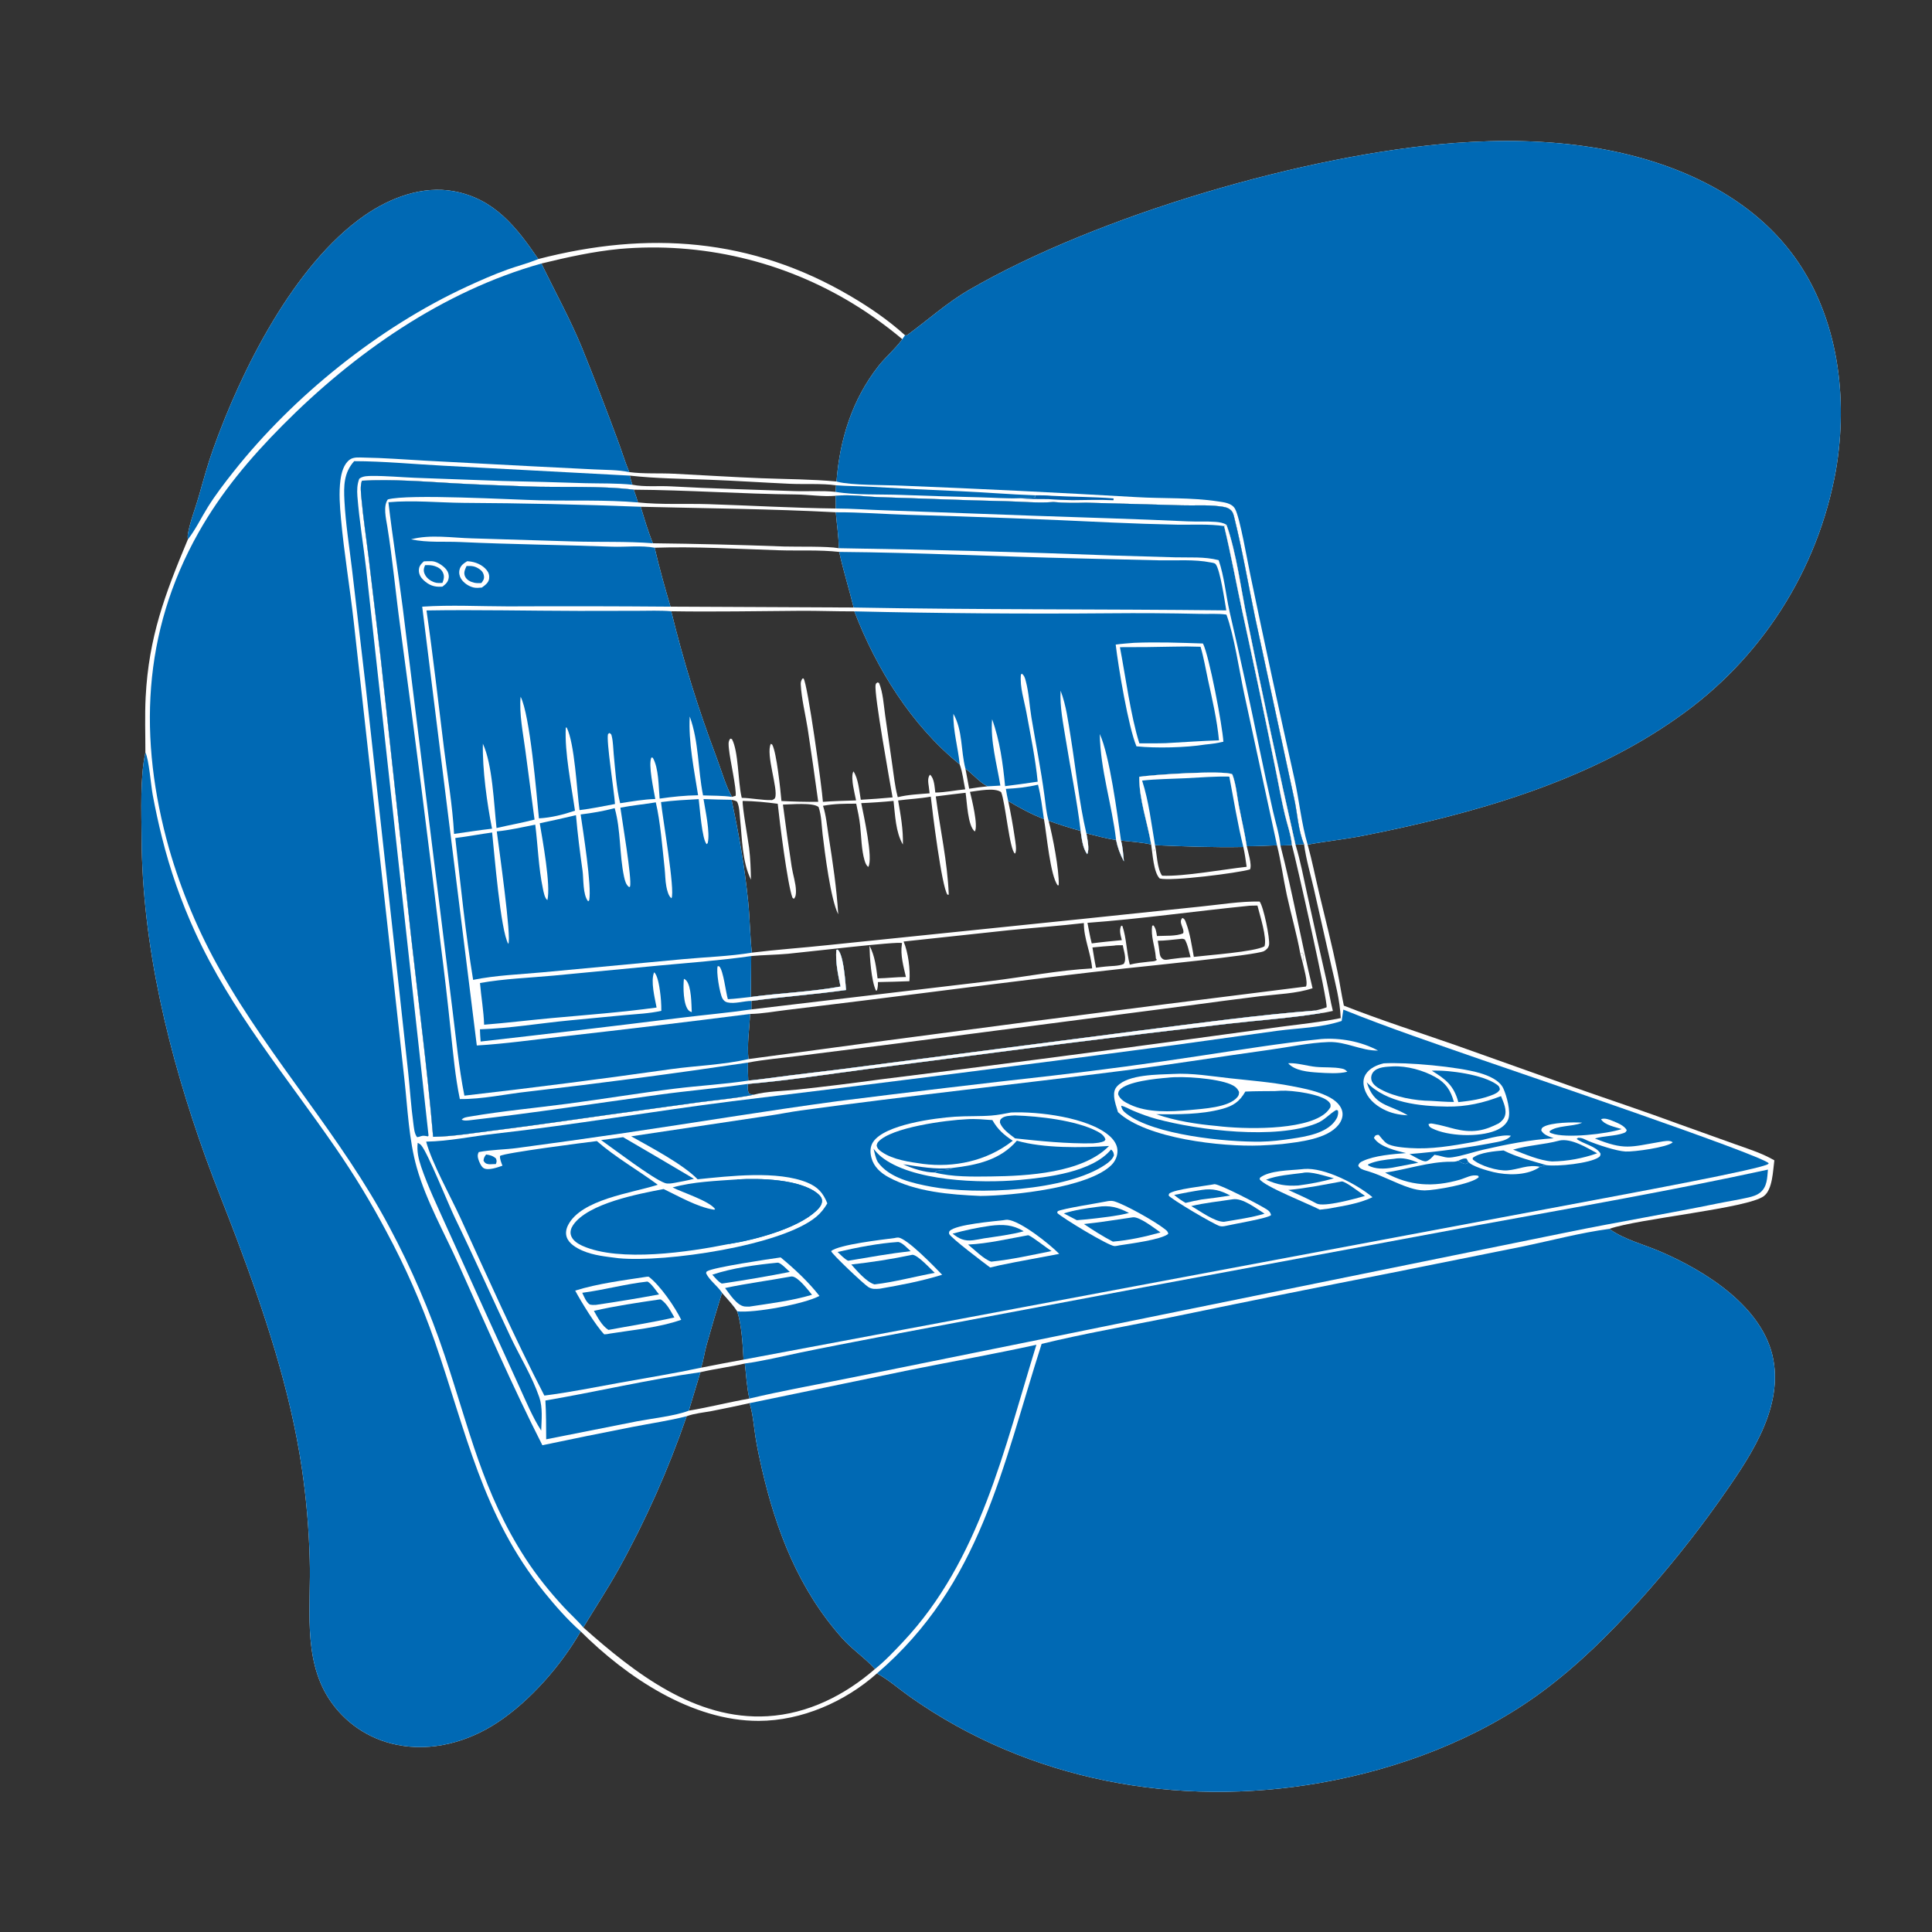 <?xml version="1.0" encoding="utf-8" ?>
<svg xmlns="http://www.w3.org/2000/svg" xmlns:xlink="http://www.w3.org/1999/xlink" width="1024" height="1024">
	<rect width="100%" height="100%" fill="#333333" stroke="none"/>
	<path fill="white" d="M479.695 177.691L480.649 177.72C491.867 169.609 501.629 160.6 513.743 153.579C581.89 114.08 692.578 81.711 771.145 75.785C795.42 73.955 820.219 74.307 844.286 78.162C884.941 84.673 926.697 102.095 951.356 136.495C974.419 168.669 979.597 210.927 973.072 249.256Q972.629 251.717 972.126 254.167Q971.623 256.617 971.06 259.053Q970.498 261.49 969.875 263.912Q969.253 266.334 968.571 268.74Q967.889 271.146 967.149 273.535Q966.408 275.924 965.61 278.294Q964.811 280.663 963.954 283.013Q963.097 285.362 962.183 287.69Q961.269 290.018 960.298 292.323Q959.328 294.627 958.301 296.908Q957.273 299.188 956.191 301.442Q955.108 303.696 953.97 305.923Q952.833 308.15 951.641 310.349Q950.449 312.547 949.204 314.716Q947.958 316.885 946.66 319.022Q945.362 321.16 944.011 323.265Q942.661 325.37 941.26 327.441Q939.858 329.512 938.406 331.548Q936.954 333.584 935.453 335.584Q933.952 337.584 932.402 339.547Q930.852 341.51 929.254 343.434Q927.656 345.358 926.012 347.242Q924.368 349.126 922.678 350.969Q920.988 352.813 919.253 354.614Q917.518 356.415 915.74 358.174Q913.962 359.932 912.141 361.646Q910.32 363.36 908.458 365.029Q906.595 366.698 904.692 368.321Q902.789 369.944 900.847 371.52Q898.906 373.095 896.925 374.623Q894.945 376.15 892.928 377.629Q890.911 379.107 888.859 380.536C840.548 414.708 779.987 431.57 722.657 442.927C712.84 444.871 702.889 445.818 693.089 447.692C695.431 456.079 697.098 464.687 699.124 473.158C702.447 487.06 705.987 500.902 708.876 514.906C710.118 520.923 710.979 527.015 712.275 533.017C731.823 540.71 751.82 547.087 771.643 554.009L833.998 576.198C852.685 582.763 871.473 588.992 890.058 595.852L919.15 606.279C926.25 608.819 933.9 611.188 940.438 614.992C939.691 620.408 939.558 630.339 934.922 633.925C926.459 640.469 868.311 645.884 852.964 651.329C853.141 651.456 853.317 651.584 853.495 651.709C861.111 657.018 871.357 659.647 879.907 663.311C904.071 673.667 934.833 692.89 939.938 720.762C944.973 748.254 925.896 774.63 910.93 795.981Q891.281 823.618 868.577 848.805C852.904 866.151 836.442 882.503 817.616 896.466C783.449 921.808 741.301 937.678 699.613 944.977C624.022 958.211 545.5 943.913 482.348 899.348C476.64 895.321 470.932 890.268 464.801 886.947C447.873 901.985 424.901 912.045 402.14 912.102C366.737 912.189 332.137 888.963 307.768 864.677C297.4 882.695 281.17 901.297 263.951 912.767C248.252 923.225 228.853 928.63 210.121 924.719Q208.751 924.441 207.396 924.095Q206.041 923.749 204.705 923.335Q203.369 922.922 202.055 922.443Q200.742 921.963 199.454 921.418Q198.166 920.874 196.907 920.265Q195.648 919.657 194.42 918.986Q193.193 918.316 192.001 917.585Q190.809 916.854 189.655 916.064Q188.501 915.275 187.388 914.428Q186.274 913.582 185.205 912.681Q184.135 911.78 183.112 910.827Q182.089 909.874 181.115 908.871Q180.141 907.868 179.218 906.817Q178.295 905.766 177.426 904.671Q176.556 903.576 175.743 902.438Q174.93 901.301 174.174 900.124C160.303 878.381 164.962 850.88 164.154 826.498Q163.524 802.364 160.031 778.475C153.86 736.537 140.198 695.799 125.341 656.225C119.986 641.965 114.162 627.871 109.007 613.537C89.599 559.58 75.3 501.39 75.045 443.781C74.986 430.407 74.179 411.927 77.056 398.891C77.079 389.107 76.701 379.304 77.2 369.527C78.827 337.655 87.412 314.963 99.545 285.951C99.438 284.835 99.428 283.864 99.632 282.757C100.873 276.031 103.62 269.283 105.482 262.684C107.802 254.466 110.025 246.336 112.886 238.277C127.724 196.481 155.758 140.302 193.14 114.264C206.668 104.841 223.909 98.266 240.574 101.365C262.055 105.359 273.631 120.266 285.31 137.299C343.383 122.267 398.263 126.065 450.688 156.88C460.977 162.928 470.833 169.664 479.695 177.691ZM363.959 750.622Q356.734 771.664 347.687 791.989Q338.639 812.313 327.838 831.763C321.968 842.269 315.388 852.293 309.162 862.577C336.2 886.594 368.487 911.894 406.824 909.631C428.163 908.371 447.78 898.525 463.742 884.614C458.446 878.685 451.743 874.312 446.411 868.332C423.494 842.63 411.455 811.661 403.816 778.516C402.523 772.904 401.288 767.25 400.412 761.556C399.532 755.833 399.073 749.767 397.44 744.216C397.389 744.044 397.334 743.873 397.281 743.701Q387.3 745.92 377.264 747.871C373.017 748.677 367.991 749.117 363.959 750.622ZM443.358 255.207C445.092 232.889 451.633 211.88 465.549 194.084C469.37 189.198 474.264 185.183 477.929 180.191C478.034 180.049 478.134 179.905 478.237 179.761C470.144 173.002 461.33 166.567 452.314 161.079Q450.59 160.024 448.845 159.003Q447.1 157.982 445.335 156.995Q443.57 156.009 441.786 155.059Q440.002 154.108 438.2 153.193Q436.397 152.277 434.577 151.398Q432.756 150.519 430.919 149.676Q429.081 148.834 427.227 148.028Q425.373 147.221 423.504 146.452Q421.634 145.683 419.75 144.952Q417.865 144.22 415.966 143.526Q414.068 142.832 412.155 142.175Q410.243 141.519 408.319 140.901Q406.394 140.283 404.457 139.703Q402.52 139.124 400.572 138.582Q398.625 138.041 396.666 137.539Q394.708 137.037 392.74 136.574Q390.773 136.11 388.796 135.686Q386.819 135.262 384.835 134.878Q382.85 134.493 380.858 134.148Q378.866 133.803 376.868 133.497Q374.869 133.192 372.865 132.926Q370.861 132.661 368.852 132.435Q366.843 132.209 364.83 132.024Q362.817 131.838 360.801 131.692Q358.784 131.546 356.766 131.441Q354.747 131.335 352.726 131.27Q350.706 131.204 348.684 131.179Q346.663 131.154 344.641 131.169Q342.62 131.184 340.599 131.239Q338.578 131.294 336.558 131.389Q334.539 131.485 332.522 131.62Q330.505 131.755 328.491 131.931C314.383 133.286 300.697 136.335 286.946 139.676C294.132 154.434 302.094 168.924 308.374 184.094Q318.238 208.518 327.372 233.223C329.478 238.83 331.222 244.73 333.532 250.233C341.298 251.241 349.415 250.702 357.25 251.091C372.761 251.863 388.22 252.872 403.752 253.478C416.864 253.989 430.315 253.975 443.358 255.207ZM399.603 580.203C406.092 578.398 415.88 578.243 422.786 577.486Q444.638 575.116 466.415 572.136Q549.407 561.845 632.271 550.567L678.954 544.199C689.523 542.792 700.158 541.752 710.612 539.613C710.184 530.09 707.726 521.043 705.605 511.812L696.413 471.248C694.608 463.402 692.232 455.473 691.191 447.493C688.008 440.084 687.702 431.056 685.93 423.201L665.169 326.923C661.532 309.407 658.478 291.498 654.156 274.158C653.857 272.961 653.515 271.576 652.637 270.649C650.931 268.847 648.683 268.641 646.333 268.339C639.787 267.498 632.934 268.042 626.33 267.825L575.608 266.424C569.911 266.597 564 266.612 558.322 266.069C550.191 266.731 541.363 265.821 533.186 265.652C510.94 265.191 488.691 264.173 466.449 263.509C458.778 263.279 450.475 261.955 442.875 262.78C436.12 263.371 428.753 262.144 421.903 262.079C393.214 261.806 364.546 259.722 335.877 259.542C317.588 257.285 297.203 258.525 278.569 257.781C265.948 257.277 253.218 256.875 240.617 256.145C224.619 255.218 207.847 253.905 191.832 254.778C190.792 257.619 191.33 261.475 191.598 264.457C192.488 274.342 194.006 284.232 195.217 294.09L201.791 348.98L217.647 494.249C221.66 530.285 226.497 566.42 229.553 602.539C239.73 602.392 250.271 600.613 260.387 599.357C281.14 596.781 301.797 593.738 322.503 590.842L370.76 584.191C380.341 582.929 390.138 582.15 399.603 580.203ZM333.798 252.087C334.245 253.691 334.636 255.339 335.155 256.919C341.579 258.213 348.882 257.407 355.455 257.776C377.181 258.996 398.933 259.467 420.677 260.279C427.993 260.552 435.605 259.94 442.861 260.703L443.121 257.214C435.738 256.17 426.233 256.763 418.482 256.411C404.345 255.768 390.227 254.819 376.082 254.28C361.974 253.742 347.853 253.648 333.798 252.087ZM390.756 695.04C388.579 691.534 385.369 688.337 382.687 685.187Q378.34 699.091 374.426 713.123C373.38 716.946 372.858 721.225 371.564 724.918C379.049 723.39 386.577 722.042 394.084 720.626C393.639 712.59 393.149 702.73 390.756 695.04ZM394.779 722.684C386.984 724.521 378.998 725.473 371.236 727.285L365.088 747.685C375.824 745.88 386.439 743.161 397.18 741.278C395.804 735.342 395.499 728.756 394.779 722.684Z"/>
	<path fill="#0069B4" d="M479.695 177.691L480.649 177.72C491.867 169.609 501.629 160.6 513.743 153.579C581.89 114.08 692.578 81.711 771.145 75.785C795.42 73.955 820.219 74.307 844.286 78.162C884.941 84.673 926.697 102.095 951.356 136.495C974.419 168.669 979.597 210.927 973.072 249.256Q972.629 251.717 972.126 254.167Q971.623 256.617 971.06 259.053Q970.498 261.49 969.875 263.912Q969.253 266.334 968.571 268.74Q967.889 271.146 967.149 273.535Q966.408 275.924 965.61 278.294Q964.811 280.663 963.954 283.013Q963.097 285.362 962.183 287.69Q961.269 290.018 960.298 292.323Q959.328 294.627 958.301 296.908Q957.273 299.188 956.191 301.442Q955.108 303.696 953.97 305.923Q952.833 308.15 951.641 310.349Q950.449 312.547 949.204 314.716Q947.958 316.885 946.66 319.022Q945.362 321.16 944.011 323.265Q942.661 325.37 941.26 327.441Q939.858 329.512 938.406 331.548Q936.954 333.584 935.453 335.584Q933.952 337.584 932.402 339.547Q930.852 341.51 929.254 343.434Q927.656 345.358 926.012 347.242Q924.368 349.126 922.678 350.969Q920.988 352.813 919.253 354.614Q917.518 356.415 915.74 358.174Q913.962 359.932 912.141 361.646Q910.32 363.36 908.458 365.029Q906.595 366.698 904.692 368.321Q902.789 369.944 900.847 371.52Q898.906 373.095 896.925 374.623Q894.945 376.15 892.928 377.629Q890.911 379.107 888.859 380.536C840.548 414.708 779.987 431.57 722.657 442.927C712.84 444.871 702.889 445.818 693.089 447.692C689.767 436.529 688.631 424.248 686.078 412.814Q673.973 358.807 662.687 304.621C661.184 297.572 657.204 274.31 654.603 269.704C652.832 266.568 648.73 266.243 645.51 265.749C631.299 263.569 616.547 264.341 602.197 263.478Q540.198 259.891 478.145 257.418C469.171 256.998 451.394 257.308 443.817 255.336C443.663 255.296 443.511 255.25 443.358 255.207C445.092 232.889 451.633 211.88 465.549 194.084C469.37 189.198 474.264 185.183 477.929 180.191C478.034 180.049 478.134 179.905 478.237 179.761L479.695 177.691Z"/>
	<path fill="#0069B4" d="M552.081 712.291C574.691 706.782 597.59 702.827 620.388 698.22Q678.683 686.148 737.104 674.707L807.668 660.548C822.674 657.396 837.772 653.364 852.964 651.329C853.141 651.456 853.317 651.584 853.495 651.709C861.111 657.018 871.357 659.647 879.907 663.311C904.071 673.667 934.833 692.89 939.938 720.762C944.973 748.254 925.896 774.63 910.93 795.981Q891.281 823.618 868.577 848.805C852.904 866.151 836.442 882.503 817.616 896.466C783.449 921.808 741.301 937.678 699.613 944.977C624.022 958.211 545.5 943.913 482.348 899.348C476.64 895.321 470.932 890.268 464.801 886.947C519.832 839.797 531.154 777.604 552.081 712.291Z"/>
	<path fill="#0069B4" d="M309.162 862.577C306.022 858.818 302.194 855.444 298.853 851.832C291.438 843.818 284.449 835.172 278.504 826.006C255.751 790.926 248.728 757.19 235.633 718.262Q229.773 700.736 222.461 683.764Q215.15 666.792 206.438 650.495C180.727 602.026 143.662 561.986 116.983 514.771Q112.61 507.079 108.7 499.142Q104.79 491.206 101.357 483.052Q97.923 474.897 94.977 466.554Q92.032 458.212 89.585 449.709C73.309 391.774 75.296 335.333 105.222 282.258C117.298 260.841 132.508 242.823 149.752 225.435C187.646 187.224 234.622 154.329 286.946 139.676C294.132 154.434 302.094 168.924 308.374 184.094Q318.238 208.518 327.372 233.223C329.478 238.83 331.222 244.73 333.532 250.233C327.519 248.961 320.943 249.106 314.796 248.791L282.197 247.15L225.372 244.162C214.52 243.574 203.567 242.672 192.707 242.518C190.325 242.485 187.467 242.134 185.423 243.584C182.176 245.887 180.955 250.625 180.458 254.353C179.554 261.123 180.123 268.324 180.74 275.113C182.391 293.304 185.474 311.479 187.504 329.663L205.437 491.173L214.34 572.043C216.059 587.448 216.681 604.067 220.919 618.941C225.949 636.594 235.528 653.425 243.055 670.133C257.505 702.212 271.532 734.616 287.465 766Q311.445 760.939 335.501 756.25C344.915 754.417 354.679 753 363.959 750.622Q356.734 771.664 347.687 791.989Q338.639 812.313 327.838 831.763C321.968 842.269 315.388 852.293 309.162 862.577Z"/>
	<path fill="#0069B4" d="M77.056 398.891C78.896 402.107 80.052 416.63 80.933 421.277Q83.044 432.636 85.842 443.846Q89.057 456.763 93.456 469.326Q97.855 481.889 103.4 493.99C122.451 535.722 152.133 570.972 177.947 608.499Q192.645 629.796 204.751 652.665Q212.304 666.693 218.726 681.274Q225.148 695.855 230.398 710.898C247.017 758.557 255.631 803.353 288.385 843.805C294.306 851.117 300.717 858.432 307.768 864.677C297.4 882.695 281.17 901.297 263.951 912.767C248.252 923.225 228.853 928.63 210.121 924.719Q208.751 924.441 207.396 924.095Q206.041 923.749 204.705 923.335Q203.369 922.922 202.055 922.443Q200.742 921.963 199.454 921.418Q198.166 920.874 196.907 920.265Q195.648 919.657 194.42 918.986Q193.193 918.316 192.001 917.585Q190.809 916.854 189.655 916.064Q188.501 915.275 187.388 914.428Q186.274 913.582 185.205 912.681Q184.135 911.78 183.112 910.827Q182.089 909.874 181.115 908.871Q180.141 907.868 179.218 906.817Q178.295 905.766 177.426 904.671Q176.556 903.576 175.743 902.438Q174.93 901.301 174.174 900.124C160.303 878.381 164.962 850.88 164.154 826.498Q163.524 802.364 160.031 778.475C153.86 736.537 140.198 695.799 125.341 656.225C119.986 641.965 114.162 627.871 109.007 613.537C89.599 559.58 75.3 501.39 75.045 443.781C74.986 430.407 74.179 411.927 77.056 398.891Z"/>
	<path fill="#0069B4" d="M397.281 743.701L482.997 725.958C505.077 721.553 527.324 717.576 549.31 712.752C532.287 767.754 519.391 826.875 478.699 870.131C474.005 875.121 469.117 880.353 463.742 884.614C458.446 878.685 451.743 874.312 446.411 868.332C423.494 842.63 411.455 811.661 403.816 778.516C402.523 772.904 401.288 767.25 400.412 761.556C399.532 755.833 399.073 749.767 397.44 744.216C397.389 744.044 397.334 743.873 397.281 743.701Z"/>
	<path fill="#0069B4" d="M99.545 285.951C99.438 284.835 99.428 283.864 99.632 282.757C100.873 276.031 103.62 269.283 105.482 262.684C107.802 254.466 110.025 246.336 112.886 238.277C127.724 196.481 155.758 140.302 193.14 114.264C206.668 104.841 223.909 98.266 240.574 101.365C262.055 105.359 273.631 120.266 285.31 137.299L284.46 137.648C279.479 139.664 274.154 141.005 269.087 142.824C261.741 145.459 254.479 148.66 247.398 151.933C200.797 173.477 155.451 209.946 123.651 250.155C118.908 256.152 114.163 262.337 110.118 268.829C106.623 274.437 103.611 280.773 99.545 285.951Z"/>
	<path fill="white" d="M229.553 602.539C226.497 566.42 221.66 530.285 217.647 494.249L201.791 348.98L195.217 294.09C194.006 284.232 192.488 274.342 191.598 264.457C191.33 261.475 190.792 257.619 191.832 254.778C207.847 253.905 224.619 255.218 240.617 256.145C253.218 256.875 265.948 257.277 278.569 257.781C297.203 258.525 317.588 257.285 335.877 259.542C336.722 261.782 337.47 263.998 338.133 266.3C350.363 267.57 363.254 266.833 375.594 267.223C398.034 267.93 420.525 269.259 442.97 269.52C442.997 267.277 442.912 265.024 442.875 262.78C450.475 261.955 458.778 263.279 466.449 263.509C488.691 264.173 510.94 265.191 533.186 265.652C541.363 265.821 550.191 266.731 558.322 266.069C564 266.612 569.911 266.597 575.608 266.424L626.33 267.825C632.934 268.042 639.787 267.498 646.333 268.339C648.683 268.641 650.931 268.847 652.637 270.649C653.515 271.576 653.857 272.961 654.156 274.158C658.478 291.498 661.532 309.407 665.169 326.923L685.93 423.201C687.702 431.056 688.008 440.084 691.191 447.493C689.688 447.565 688.151 447.581 686.656 447.743Q673.195 388.295 661.113 328.552C657.769 312.689 655.414 293.041 650.059 278.131L648.812 278.838C652.431 293.86 655.191 309.065 658.446 324.17Q667.869 367.195 676.591 410.368C677.994 417.536 679.322 424.714 681.018 431.822C682.264 437.047 684.291 442.609 684.749 447.945L678.661 448.153C685.109 473.123 689.607 498.693 695.682 523.787C687.119 526.658 676.98 526.913 667.992 528.002Q648.868 530.372 629.775 532.98L475.456 553.067L422.84 559.708C414.097 560.823 405.109 561.551 396.469 563.192C396.331 566.396 396.432 569.535 396.596 572.736C404.061 572.055 411.513 570.868 418.957 569.965Q445.569 566.844 472.126 563.284L605.113 546.093C635.654 542.234 666.415 537.993 697.102 535.607C698.156 536.096 699.175 536.579 700.275 536.959C683.935 539.616 667.332 540.724 650.889 542.606Q606.427 547.763 562.021 553.383L459.27 566.669C438.391 569.408 417.392 572.708 396.407 574.5C396.413 576.377 396.11 578.11 397.083 579.748C397.948 580.013 398.701 580.136 399.603 580.203C390.138 582.15 380.341 582.929 370.76 584.191L322.503 590.842C301.797 593.738 281.14 596.781 260.387 599.357C250.271 600.613 239.73 602.392 229.553 602.539ZM511.786 420.19Q503.879 421.082 495.989 422.116C498.241 439.408 502.191 456.719 502.865 474.185L502.183 474.215C499.128 470.126 494.18 430.074 493.331 422.237C487.651 423.274 481.756 423.511 476.022 424.267C477.383 432.029 478.767 439.712 478.552 447.622C474.651 440.976 474.474 431.997 473.589 424.489Q465.046 425.326 456.469 425.674C457.616 431.402 462.941 455.186 460.2 459.485C459.086 458.667 458.61 457.289 458.226 455.999C456.597 450.533 456.521 443.446 455.91 437.754C455.483 433.77 454.669 429.875 453.809 425.967C447.843 425.946 442.093 425.987 436.213 427.086C437.857 432.107 438.354 437.907 439.179 443.12C441.348 456.809 443.433 470.749 444.279 484.597C440.231 476.716 437.144 451.712 436.015 442.298C435.446 437.558 435.415 432.299 433.879 427.761C430.993 425.197 419.094 426.394 414.969 426.452Q417.097 442.958 419.611 459.41C420.24 463.471 421.822 468.132 421.878 472.172C421.898 473.623 421.836 475.327 420.747 476.391L420.03 475.824C417.409 469.103 413.117 434.934 412.214 426.016C406.131 425.198 399.781 424.586 393.645 424.507C393.293 427.307 396.493 444.923 397.038 449.387C397.725 455.005 397.907 460.599 398.023 466.25C393.326 456.649 393.368 444.554 392.255 434.044C391.969 431.342 391.94 427.59 390.764 425.129C390.393 424.353 388.561 424.14 387.728 423.902C391.69 442.358 394.652 459.079 396.552 477.952C397.455 486.921 397.512 495.974 398.479 504.924C411.86 503.281 425.314 502.366 438.718 500.938L573.369 487.083L636.628 480.466C646.685 479.458 657.569 477.646 667.624 477.842C669.736 480.572 673.131 497.432 672.637 500.731C672.405 502.281 671.245 503.413 669.921 504.125C665.909 506.282 605.227 512.308 596.097 513.313C549.773 518.41 503.518 524.674 457.256 530.368L416.741 535.335C410.289 536.094 404.054 537.308 397.537 537.421C397.279 545.352 395.864 553.417 396.702 561.334Q544.327 541.238 692.178 522.884C693.396 520.906 690.97 512.754 690.437 510.219C690.558 509.746 690.69 509.276 690.781 508.797C691.057 507.342 691.11 506.133 690.28 504.921L689.211 505.585C687.347 495.128 684.29 484.748 682.034 474.347C680.141 465.618 678.991 456.688 676.842 448.031C671.507 448.219 666.153 448.513 660.815 448.523C659.717 441.331 658.011 434.228 656.634 427.085C655.6 421.726 655.111 415.378 653.131 410.366C648.519 408.12 610.615 410.616 603.821 411.711C603.738 423.835 608.154 435.752 610.153 447.607C604.959 446.418 599.447 446.095 594.153 445.512C595.124 449.075 595.32 452.897 595.696 456.565C593.677 452.799 592.398 449.348 591.542 445.161C586.344 444.568 580.915 442.881 575.799 441.693C576.243 444.538 577.606 450.11 576.235 452.731C573.762 449.366 573.364 444.417 572.755 440.416Q564.169 438.016 555.769 435.03C557.856 442.759 561.474 461.203 561.146 469.162L560.644 469.286C556.666 464.42 554.709 441.626 553.315 434.144C546.589 431.525 540.548 428.246 534.364 424.571Q536.407 434.153 537.827 443.847C538.091 445.779 539.118 450.941 537.974 452.441C535.063 450.746 532.878 425.099 530.614 419.838C527.2 417.299 518.294 419.192 514.117 419.698C515.064 423.604 518.554 437.559 516.691 440.721C512.889 437.793 512.545 424.971 511.786 420.19ZM387.915 422.362L389.915 421.788C390.435 417.972 386.876 402.589 386.37 397.061C386.19 395.098 385.776 393.049 387.08 391.479L387.95 391.748C391.43 398.285 391.137 414.085 392.996 422.229C393.046 422.446 393.1 422.661 393.152 422.877C398.514 422.988 403.935 424.21 409.226 424.061C409.893 423.706 410.525 423.595 410.82 422.843C412.607 418.276 405.706 399.748 408.569 394.227L409.308 394.667C411.681 399.176 413.624 418.485 414.19 424.55C420.701 424.864 427.158 425.067 433.677 424.971Q431.031 405.515 428.077 386.104C426.861 378.476 424.818 370.401 424.413 362.726C424.348 361.495 424.649 360.722 425.265 359.684L425.885 359.573C428.061 362.369 435.659 417.367 436.159 424.998C441.992 424.543 447.888 424.445 453.735 424.235C453.197 421.725 452.633 419.209 452.197 416.679C451.887 414.882 451.283 410.391 452.359 408.846C454.97 412.768 455.405 419.295 456.243 423.893Q464.675 423.418 473.084 422.64C471.605 414.152 463.23 367.925 464.084 363.091C464.257 362.107 464.377 362.242 465.106 361.686L465.923 361.992C468.025 367.163 468.357 373.491 469.138 379.013L472.92 405.357C473.719 410.823 474.269 416.492 475.66 421.842L475.84 422.518C481.337 421.16 487.084 420.93 492.711 420.475C492.578 419.315 492.448 418.156 492.292 416.998C492 414.833 491.495 412.418 492.902 410.579C495.256 412.555 495.327 417.189 495.733 420.065C500.997 420.007 506.332 418.854 511.582 418.365C510.632 413.949 510.213 409.406 508.67 405.145C483.151 384.472 464.502 354.461 452.812 324.031C443.267 324.076 433.719 323.683 424.171 323.743C401.349 323.886 378.588 324.347 355.763 323.973C362.397 351.034 369.941 375.313 379.759 401.401C382.317 408.198 384.467 416.006 387.915 422.362ZM448.454 524.72C431.785 527.087 414.946 528.248 398.254 530.51L398.254 535.005L524.768 520.006C542.75 517.879 560.793 514.245 578.854 513.28C578.212 505.181 574.404 497.405 574.472 489.235C561.354 490.775 548.144 491.702 534.999 493.01L478.923 499.034C481.384 504.85 482.538 513.786 482.007 520.055Q473.672 520.38 465.331 520.52C465.349 522.129 465.258 523.383 464.808 524.933L464.276 525.064C461.742 519.607 460.979 507.384 460.851 501.247C463.722 506.675 464.359 512.56 465.138 518.559C470.15 518.472 475.12 517.832 480.153 517.829C478.892 512.357 477.147 506.143 477.995 500.549C478.029 500.321 478.07 500.094 478.107 499.867C476.615 498.705 424.778 504.89 417.54 505.527C411.096 506.094 404.611 506.141 398.156 506.723L397.938 528.407C413.688 526.3 429.876 525.738 445.497 522.893C444.161 516.51 442.758 510.009 443.267 503.458L443.998 503.315C446.863 505.746 447.845 518.102 448.185 521.924C448.269 522.869 448.303 523.782 448.454 524.72ZM513.681 418.046Q518.529 417.253 523.417 416.766C519.499 414.941 515.355 410.032 511.694 407.388L513.681 418.046ZM576.378 489.12C577.093 492.749 577.703 496.447 578.647 500.022C583.943 499.305 589.274 498.83 594.59 498.29C593.992 496.001 593.02 492.843 594.295 490.626L594.897 490.789C597.128 497.551 597.056 504.495 598.8 511.274C602.257 510.417 605.748 510.077 609.281 509.69C610.706 509.526 612.102 509.683 613.192 508.716L612.633 508.051L612.576 507.163C612.185 501.749 609.795 496.068 610.699 490.62L611.392 490.499C612.682 492.25 612.876 494.029 613.223 496.109C617.094 495.888 623.663 496.325 627.093 494.648C628.059 492.33 624.268 488.815 626.717 486.522C628.025 487.121 628.202 488.013 628.689 489.3C630.783 494.843 631.669 501.337 632.754 507.161C640.338 506.235 664.892 504.521 670.202 501.58C671.676 497.118 667.709 484.997 666.465 479.956C664.602 480.022 662.597 479.938 660.76 480.216C632.678 483.039 604.497 487.052 576.378 489.12ZM625.085 497.706C621.293 498.079 617.452 498.597 613.641 498.614C613.994 500.638 614.341 502.638 614.566 504.682C614.735 506.219 614.982 507.309 616.301 508.288C617.37 509.08 619.221 508.55 620.462 508.363C623.992 507.862 627.459 507.503 631.021 507.335C630.115 504.253 629.582 500.714 627.975 497.949C626.747 497.367 626.398 497.578 625.085 497.706ZM444.563 290.561C444.559 284.334 443.473 277.758 442.989 271.519C408.585 269.707 374.005 269.439 339.563 268.594C341.572 275.051 343.465 281.695 346.067 287.943Q380.822 288.345 415.555 289.654C422.77 289.87 438.281 289.422 444.563 290.561ZM452.452 321.996C450.031 312.136 446.979 302.437 444.784 292.52C434.274 291.344 423.348 291.989 412.766 291.652C391.096 290.96 368.591 289.585 346.972 290.31C349.393 300.781 352.34 311.235 355.376 321.545L452.452 321.996ZM590.29 501.213Q584.644 501.592 579.016 502.173C579.611 505.751 580.146 509.354 580.897 512.902C582.501 512.691 584.103 512.469 585.715 512.319C588.7 511.94 592.956 512.15 595.594 510.911C597.357 508.2 595.535 504.036 595.117 500.981C593.615 501.034 591.74 500.907 590.29 501.213Z"/>
	<path fill="white" fill-opacity="0.988" d="M689.211 505.585L690.28 504.921C691.11 506.133 691.057 507.342 690.781 508.797C690.69 509.276 690.558 509.746 690.437 510.219L689.211 505.585Z"/>
	<path fill="#0069B4" d="M452.812 324.031Q520.487 325.611 588.178 325.052Q612.048 324.831 635.914 325.362C640.537 325.5 645.475 325.074 650.028 325.752C654.075 336.589 656.835 355.446 659.407 367.513L676.842 448.031C671.507 448.219 666.153 448.513 660.815 448.523C661.396 451.276 663.697 458.412 662.53 460.805C656.12 462.715 620.783 467.203 614.661 465.612C611.377 462.332 610.9 452.295 610.153 447.607C604.959 446.418 599.447 446.095 594.153 445.512C595.124 449.075 595.32 452.897 595.696 456.565C593.677 452.799 592.398 449.348 591.542 445.161C586.344 444.568 580.915 442.881 575.799 441.693C576.243 444.538 577.606 450.11 576.235 452.731C573.762 449.366 573.364 444.417 572.755 440.416Q564.169 438.016 555.769 435.03C554.573 430.806 554.152 426.019 553.571 421.66C551.72 407.763 548.962 394.039 546.666 380.216C545.609 373.852 545.351 367.068 543.658 360.868C543.234 359.313 542.92 358.079 541.58 357.054L541.096 357.584C540.479 364.226 542.849 371.199 544.037 377.701C546.24 389.761 548.805 402.115 549.995 414.308Q541.369 415.597 532.715 416.677C531.606 404.92 529.908 392.328 525.835 381.21C524.856 392.759 528.359 405.007 530.217 416.385L523.417 416.766C519.499 414.941 515.355 410.032 511.694 407.388C509.169 397.775 510.357 387.271 505.31 378.332C505.14 387.398 507.766 396.165 508.67 405.145C483.151 384.472 464.502 354.461 452.812 324.031ZM610.153 447.607C610.9 452.295 611.377 462.332 614.661 465.612C620.783 467.203 656.12 462.715 662.53 460.805C663.697 458.412 661.396 451.276 660.815 448.523C659.717 441.331 658.011 434.228 656.634 427.085C655.6 421.726 655.111 415.378 653.131 410.366C648.519 408.12 610.615 410.616 603.821 411.711C603.738 423.835 608.154 435.752 610.153 447.607Z"/>
	<path fill="white" d="M603.821 411.711C610.615 410.616 648.519 408.12 653.131 410.366C655.111 415.378 655.6 421.726 656.634 427.085C658.011 434.228 659.717 441.331 660.815 448.523C661.396 451.276 663.697 458.412 662.53 460.805C656.12 462.715 620.783 467.203 614.661 465.612C611.377 462.332 610.9 452.295 610.153 447.607C608.154 435.752 603.738 423.835 603.821 411.711ZM660.753 459.419C660.228 455.921 659.793 452.372 658.988 448.926C643.348 449.247 627.816 448.626 612.195 447.969C613.143 452.482 613.33 460.525 615.925 464.134C627.425 464.65 648.488 460.77 660.753 459.419ZM611.798 451.415L611.769 450.341L611.549 450.219L611.798 451.415Z"/>
	<path fill="#0069B4" d="M605.35 413.725C612.975 412.885 620.62 412.849 628.274 412.483C636.011 412.112 643.813 411.423 651.561 411.614C653.93 424.022 655.955 436.669 658.988 448.926C643.348 449.247 627.816 448.626 612.195 447.969C610.208 436.451 608.96 424.909 605.35 413.725Z"/>
	<path fill="white" fill-opacity="0.98" d="M611.549 450.219L611.769 450.341L611.798 451.415L611.549 450.219Z"/>
	<path fill="white" d="M562.139 366.087C565.103 373.827 566.14 382.351 567.466 390.495C570.225 407.437 571.871 425.014 575.799 441.693C576.243 444.538 577.606 450.11 576.235 452.731C573.762 449.366 573.364 444.417 572.755 440.416C570.841 424.154 567.423 407.919 564.84 391.738C563.521 383.479 561.655 374.469 562.139 366.087Z"/>
	<path fill="white" d="M582.902 389.047C588.17 400.524 592.193 431.527 594.153 445.512C595.124 449.075 595.32 452.897 595.696 456.565C593.677 452.799 592.398 449.348 591.542 445.161C589.36 426.405 583.206 408.066 582.902 389.047Z"/>
	<path fill="white" d="M601.076 340.712C613.237 340.226 625.431 340.659 637.588 341.067C640.859 347.36 647.925 384.7 648.412 393.122C645.221 393.872 642.148 394.318 638.882 394.609C628.446 396.273 612.882 396.641 602.348 395.57C598.076 385.472 592.717 353.431 591.345 341.646C594.567 341.183 597.832 340.98 601.076 340.712Z"/>
	<path fill="#0069B4" d="M622.01 342.729Q629.162 342.525 636.312 342.791C638.003 348.401 638.984 354.416 640.228 360.148C642.556 370.868 645.046 381.458 646.086 392.399C636.704 392.669 627.294 393.411 617.917 393.888C613.243 394.037 608.545 393.964 603.868 393.985C599.22 379.026 596.613 358.861 593.585 343.018Q607.799 343.057 622.01 342.729Z"/>
	<path fill="#0069B4" d="M226.055 323.548C253.027 323.099 280.053 323.752 307.031 323.793L337.821 323.745C343.773 323.732 349.83 323.483 355.763 323.973C362.397 351.034 369.941 375.313 379.759 401.401C382.317 408.198 384.467 416.006 387.915 422.362C382.941 421.641 377.664 421.77 372.635 421.58C369.832 407.622 370.489 393.355 365.581 379.766C364.799 393.245 367.938 408.2 370.003 421.507C363.143 421.6 356.411 422.299 349.625 423.28C349.005 416.759 349.204 407.26 346.006 401.629L345.27 401.463C343.446 405.071 346.525 418.904 347.312 423.492C341.057 423.668 334.854 424.789 328.678 425.724C326.665 417.355 326.106 408.242 325.276 399.687C324.982 396.663 324.976 393.216 324.257 390.274C323.986 389.165 324.021 389.135 323.016 388.502L322.276 389.058C321.217 392.313 325.53 419.456 325.963 426.14C319.671 427.318 313.53 428.602 307.165 429.379C305.721 418.994 304.604 394.059 300.37 385.622L299.883 385.639C299.197 398.928 302.852 416.322 304.752 429.68C298.553 431.771 292.198 433.388 285.652 433.748C284.355 420.733 280.942 379.147 275.939 369.284C275.106 378.281 277.255 388.65 278.433 397.63L283.318 434.405C276.681 436.118 269.857 437.313 263.173 438.878C261.776 426.158 261.038 405.168 255.933 394.172C255.648 407.879 258.129 425.846 260.796 439.224C254.075 439.975 247.357 441.059 240.657 441.991C239.837 426.764 237.19 411.658 235.31 396.54C232.28 372.184 229.569 347.843 226.055 323.548Z"/>
	<path fill="#0069B4" d="M205.87 266.197C218.926 265.028 232.372 266.401 245.481 266.525Q292.54 266.763 339.563 268.594C341.572 275.051 343.465 281.695 346.067 287.943C331.984 286.844 317.693 287.407 303.566 286.972L250.13 285.343C239.77 285.08 228.011 283.114 217.863 285.863C226.678 287.715 235.248 286.876 244.165 287.293C270.873 288.541 297.601 288.771 324.327 289.752C331.513 290.016 339.968 288.955 346.972 290.31C349.393 300.781 352.34 311.235 355.376 321.545Q312.406 321.199 269.434 321.402C254.161 321.388 239.048 320.53 223.778 321.552L252.713 554.124C268.083 553.212 283.358 550.994 298.656 549.3Q348.14 543.725 397.537 537.421C397.279 545.352 395.864 553.417 396.702 561.334C383.517 564.373 369.22 564.792 355.786 566.65Q301.056 574.416 246.138 580.719C243.15 565.771 241.725 550.269 239.803 535.142L229.691 453.458L213.487 322.323C211.093 303.597 208.052 284.945 205.87 266.197Z"/>
	<path fill="white" d="M247.593 297.464C247.801 297.475 248.01 297.483 248.218 297.498C251.893 297.775 255.622 299.272 257.983 302.2C259.058 303.533 259.483 305.026 259.251 306.722C258.953 308.91 257.023 310.235 255.383 311.426C253.973 311.551 252.458 311.697 251.064 311.39C248.491 310.824 245.753 308.998 244.366 306.741C243.485 305.309 243.159 303.602 243.565 301.959C244.129 299.677 245.71 298.663 247.593 297.464Z"/>
	<path fill="#0069B4" d="M247.278 299.994C250.123 299.885 251.73 300.015 254.152 301.666C255.541 302.613 256.332 303.827 256.528 305.519C256.701 307.004 255.946 307.9 255.146 309.032C253.885 309.114 252.503 309.124 251.263 308.839C249.39 308.409 247.399 307.426 246.532 305.613C245.552 303.564 246.448 301.892 247.278 299.994Z"/>
	<path fill="white" d="M224.633 297.532C226.081 297.474 227.585 297.368 229.032 297.462C231.676 297.633 234.994 299.867 236.598 301.916C237.568 303.154 238.044 304.693 237.822 306.256C237.498 308.535 236.224 309.583 234.514 310.92L233.978 310.956C230.041 311.194 227.305 310.146 224.383 307.38C222.972 306.044 221.987 304.292 222.011 302.313C222.038 300.075 223.099 298.973 224.633 297.532Z"/>
	<path fill="#0069B4" d="M225.289 299.559C227.094 299.477 228.768 299.476 230.501 300.061C232.318 300.675 233.93 301.667 234.755 303.471C235.679 305.489 235.224 306.975 234.516 308.946C233.136 309.026 231.673 309.121 230.342 308.661C228.107 307.89 226.095 306.485 225.111 304.287C224.311 302.499 224.574 301.303 225.289 299.559Z"/>
	<path fill="#0069B4" d="M372.881 423.521Q380.302 423.812 387.728 423.902C391.69 442.358 394.652 459.079 396.552 477.952C397.455 486.921 397.512 495.974 398.479 504.924C386.815 506.877 373.995 507.264 362.164 508.372L287.583 515.345C275.396 516.469 262.763 516.916 250.767 519.348C246.704 494.485 244.164 469.201 241.313 444.168C247.845 443.371 254.32 442.132 260.841 441.236C261.99 451.97 265.269 493.119 269.398 500.282C271.292 497.614 264.313 448.496 263.301 440.657C270.085 440.041 277.002 438.365 283.699 437.09C285.106 448.289 285.423 460.003 287.752 471.033C288.107 472.713 288.706 476.154 290.132 477.073C292.019 469.261 287.54 445.137 286.081 436.356Q295.706 434.321 305.282 432.065C306.143 442.018 307.354 451.57 308.754 461.428C309.366 465.732 308.816 474.237 311.73 477.73L312.285 477.183C313.725 469.75 309.05 440.677 307.757 431.674C313.867 430.936 319.842 429.902 325.798 428.338C329.146 440.171 328.219 452.752 330.762 464.695C331.167 466.599 331.786 469.092 333.51 470.208L333.939 469.878C335.031 465.905 329.702 434.68 328.813 428.093C334.967 426.863 341.375 426.321 347.586 425.256C349.989 435.334 351.112 449.677 352.255 460.175C352.605 463.382 352.577 466.728 353.183 469.885C353.542 471.757 354.269 474.984 355.905 476.096C357.949 472.174 351.055 432.649 350.351 425.123C356.992 424.244 363.64 423.923 370.325 423.552C370.894 427.793 372.067 445.318 374.611 447.436L375.104 446.82C376.489 441.293 373.774 429.291 372.881 423.521Z"/>
	<path fill="#0069B4" d="M229.553 602.539C226.497 566.42 221.66 530.285 217.647 494.249L201.791 348.98L195.217 294.09C194.006 284.232 192.488 274.342 191.598 264.457C191.33 261.475 190.792 257.619 191.832 254.778C207.847 253.905 224.619 255.218 240.617 256.145C253.218 256.875 265.948 257.277 278.569 257.781C297.203 258.525 317.588 257.285 335.877 259.542C336.722 261.782 337.47 263.998 338.133 266.3C321.014 264.83 303.376 265.548 286.168 265.17C271.315 264.845 216.276 261.675 205.556 264.708C202.976 268.286 204.609 274.903 205.265 278.952C208.114 296.547 209.669 314.169 212.077 331.811Q223.467 415.948 233.542 500.253Q236.502 523.266 238.879 546.346C240.202 558.39 241.25 570.654 243.726 582.522C255.658 582.658 267.942 579.874 279.823 578.58Q338.273 571.846 396.469 563.192C396.331 566.396 396.432 569.535 396.596 572.736C404.061 572.055 411.513 570.868 418.957 569.965Q445.569 566.844 472.126 563.284L605.113 546.093C635.654 542.234 666.415 537.993 697.102 535.607C698.156 536.096 699.175 536.579 700.275 536.959C683.935 539.616 667.332 540.724 650.889 542.606Q606.427 547.763 562.021 553.383L459.27 566.669C438.391 569.408 417.392 572.708 396.407 574.5C396.413 576.377 396.11 578.11 397.083 579.748C397.948 580.013 398.701 580.136 399.603 580.203C390.138 582.15 380.341 582.929 370.76 584.191L322.503 590.842C301.797 593.738 281.14 596.781 260.387 599.357C250.271 600.613 239.73 602.392 229.553 602.539Z"/>
	<path fill="white" d="M396.596 572.736C404.061 572.055 411.513 570.868 418.957 569.965Q445.569 566.844 472.126 563.284L605.113 546.093C635.654 542.234 666.415 537.993 697.102 535.607C698.156 536.096 699.175 536.579 700.275 536.959C683.935 539.616 667.332 540.724 650.889 542.606Q606.427 547.763 562.021 553.383L459.27 566.669C438.391 569.408 417.392 572.708 396.407 574.5C380.727 576.764 364.931 578.071 349.241 580.225C316.044 584.78 282.806 589.885 249.519 593.693C247.985 593.868 246.102 594.171 244.692 593.439C245.721 592.203 247.613 592.048 249.182 591.78C266.236 588.868 283.749 587.256 300.917 584.991C319.92 582.484 338.856 579.342 357.87 576.983C370.732 575.387 383.8 574.699 396.596 572.736Z"/>
	<path fill="#0069B4" d="M444.784 292.52C486.884 292.862 528.943 295.017 571.024 295.952L614.867 296.995C623.421 297.151 633.179 296.39 641.554 298.08C642.39 298.248 643.775 298.318 644.332 299.025C646.748 302.093 649.122 318.74 649.958 323.509C584.148 322.78 518.265 323.212 452.452 321.996C450.031 312.136 446.979 302.437 444.784 292.52Z"/>
	<path fill="#0069B4" d="M442.989 271.519C455.806 271.452 468.485 272.496 481.278 272.859Q535.283 274.355 589.247 276.948Q606.626 277.74 624.019 278.084C631.938 278.191 641.015 277.663 648.812 278.838C652.431 293.86 655.191 309.065 658.446 324.17Q667.869 367.195 676.591 410.368C677.994 417.536 679.322 424.714 681.018 431.822C682.264 437.047 684.291 442.609 684.749 447.945L678.661 448.153C678.05 442.067 676.074 435.941 674.712 429.983C672.192 418.951 669.857 407.848 667.53 396.773Q660.116 360.407 651.717 324.255C649.731 315.32 648.886 305.533 645.922 296.898C638.205 294.928 630.593 295.61 622.7 295.39L590.233 294.441Q517.42 291.656 444.563 290.561C444.559 284.334 443.473 277.758 442.989 271.519Z"/>
	<path fill="#0069B4" d="M442.875 262.78C450.475 261.955 458.778 263.279 466.449 263.509C488.691 264.173 510.94 265.191 533.186 265.652C541.363 265.821 550.191 266.731 558.322 266.069C564 266.612 569.911 266.597 575.608 266.424L626.33 267.825C632.934 268.042 639.787 267.498 646.333 268.339C648.683 268.641 650.931 268.847 652.637 270.649C653.515 271.576 653.857 272.961 654.156 274.158C658.478 291.498 661.532 309.407 665.169 326.923L685.93 423.201C687.702 431.056 688.008 440.084 691.191 447.493C689.688 447.565 688.151 447.581 686.656 447.743Q673.195 388.295 661.113 328.552C657.769 312.689 655.414 293.041 650.059 278.131C648.282 277.06 646.336 276.764 644.297 276.611C639.325 276.235 634.262 276.558 629.272 276.323C602.609 275.064 575.923 274.36 549.254 273.404L468.833 270.472C460.195 270.206 451.623 269.551 442.97 269.52C442.997 267.277 442.912 265.024 442.875 262.78Z"/>
	<path fill="#0069B4" d="M533.131 418.114C538.948 417.819 544.491 417.23 550.166 415.898C551.688 421.879 552.42 428.045 553.315 434.144C546.589 431.525 540.548 428.246 534.364 424.571C533.881 422.423 533.466 420.29 533.131 418.114Z"/>
	<path fill="#0069B4" d="M445.497 522.893C444.161 516.51 442.758 510.009 443.267 503.458L443.998 503.315C446.863 505.746 447.845 518.102 448.185 521.924C448.269 522.869 448.303 523.782 448.454 524.72C431.785 527.087 414.946 528.248 398.254 530.51L398.254 535.005C385.988 536.815 373.553 537.888 361.238 539.401Q308.029 546.015 254.749 552.029C254.512 549.886 254.478 547.707 254.375 545.552C270.431 545.035 286.132 542.329 302.083 540.809L331.027 538.039C337.449 537.443 344.229 537.195 350.518 535.75C350.537 532.212 350.287 528.766 349.794 525.261C349.462 522.895 348.556 516.747 346.692 515.34C344.747 520.131 347.066 528.964 348.003 534.018C329.656 536.529 310.945 537.922 292.498 539.599C280.514 540.688 268.592 542.176 256.59 543.116C256.361 535.761 255.023 528.369 254.403 521.022C267.286 518.709 280.513 518.296 293.535 517.075L349.802 511.712C365.913 510.239 382.138 509.024 398.156 506.723L397.938 528.407C413.688 526.3 429.876 525.738 445.497 522.893Z"/>
	<path fill="white" d="M445.497 522.893C444.161 516.51 442.758 510.009 443.267 503.458L443.998 503.315C446.863 505.746 447.845 518.102 448.185 521.924C448.269 522.869 448.303 523.782 448.454 524.72C431.785 527.087 414.946 528.248 398.254 530.51C394.25 530.521 389.511 532.176 385.605 531.309C384.333 531.027 383.474 530.266 382.875 529.129C381.436 526.397 379.475 514.735 380.406 512.049L381.259 512.215C383.445 514.597 384.652 525.823 385.784 529.595C389.829 529.4 393.908 528.824 397.938 528.407C413.688 526.3 429.876 525.738 445.497 522.893Z"/>
	<path fill="white" d="M362.483 518.791C362.955 519.042 363.296 519.181 363.679 519.605C366.536 522.762 366.435 532.387 366.648 536.454C366.097 536.261 365.497 536.046 365.073 535.622C362.046 532.602 362.056 522.808 362.483 518.791Z"/>
	<path fill="#0069B4" d="M711.995 535.114C736.241 544.881 761.315 553.35 786.017 561.954C803.384 568.002 932.002 611.527 937.456 616.529C937.373 616.654 937.308 616.791 937.208 616.902C934.953 619.429 860.769 633.043 850.5 635.029L394.084 720.626C393.639 712.59 393.149 702.73 390.756 695.04C388.579 691.534 385.369 688.337 382.687 685.187Q378.34 699.091 374.426 713.123C373.38 716.946 372.858 721.225 371.564 724.918C357.384 727.937 342.989 730.263 328.72 732.84C315.372 735.25 301.979 737.987 288.522 739.681C272.598 708.876 258.485 676.947 244 645.446C238.759 634.049 228.953 616.486 225.872 605.096C238.138 604.879 250.288 602.236 262.451 600.873C304.47 596.164 346.056 588.993 387.972 583.688Q505.12 569.538 622.084 553.96L677.036 546.343C688.48 544.818 700.053 544.792 711.116 541.126L711.995 535.114Z"/>
	<path fill="white" d="M382.687 685.187C382.584 685.038 382.483 684.887 382.378 684.739C379.943 681.315 376.146 678.643 374.267 674.944C374.405 674.089 374.2 674.173 374.898 673.749C378.307 671.678 407.612 667.313 413.78 666.462C421.207 672.592 428.365 679.286 434.331 686.863C426.474 691.13 399.717 696.06 390.756 695.04C388.579 691.534 385.369 688.337 382.687 685.187Z"/>
	<path fill="#0069B4" d="M418.857 676.645C419.149 676.614 419.441 676.543 419.735 676.553C423.008 676.669 428.384 683.858 430.39 686.27C419.664 689.451 408.144 690.85 397.111 692.541L396.42 692.528C395.83 692.521 395.245 692.528 394.657 692.458C390.511 691.964 386.703 685.787 384.297 682.68C395.709 680.229 407.371 678.762 418.857 676.645Z"/>
	<path fill="#0069B4" d="M412.152 669.245C413.758 669.17 417.357 673.044 418.606 674.156Q401.175 677.58 383.601 680.176L382.515 680.296C380.556 679.228 379.037 677.239 377.529 675.613C388.223 672.025 400.94 670.325 412.152 669.245Z"/>
	<path fill="white" d="M700.326 550.703C710.45 549.964 721.446 552.001 730.427 556.823C721.408 556.977 713.464 551.979 704.162 552.306C693.704 552.674 683.207 555 672.837 556.424C647.299 559.933 621.806 564.088 596.244 567.351C538.949 574.665 481.496 580.768 424.265 588.598C418.653 589.366 413.093 590.535 407.481 591.346L334.543 602.274C344.828 608.052 361.915 617 369.751 625.041C386.53 623.358 412.175 620.263 427.998 626.843C433.555 629.155 436.321 632.387 438.497 637.8C436.939 640.504 435.07 642.878 432.673 644.886C414.311 660.27 352.592 669.236 327.88 666.887C321.418 666.043 314.564 665.457 308.551 662.79C305.404 661.394 301.5 659.137 300.355 655.653C299.649 653.505 300.109 651.245 301.125 649.276C308.152 635.654 334.812 632.359 347.991 628.144L348.628 627.933C338.001 620.084 326.351 613.512 316.357 604.794C310.565 605.478 266.748 611.096 265.007 612.697C264.911 614.498 265.701 616.184 266.311 617.85C263.819 618.694 258.782 620.57 256.347 619.133C255.005 618.341 253.975 615.824 253.536 614.42C253.086 612.983 253.043 611.966 253.728 610.629C260.397 609.333 267.358 609.371 274.112 608.471Q302.7 604.643 331.241 600.476C368.732 594.978 406.095 588.758 443.65 583.687Q500.851 576.481 558.147 570.08Q596.73 565.616 635.126 559.752C656.752 556.529 678.573 552.893 700.326 550.703Z"/>
	<path fill="#0069B4" d="M390.799 625.109C402.4 624.425 424.045 624.866 433.47 632.701C434.505 633.561 435.544 634.728 435.669 636.128C435.876 638.43 434.166 640.34 432.61 641.799C422.625 651.161 400.057 657.175 386.384 659.335C365.187 663.631 328.408 669.062 308.849 660.382C306.325 659.262 303.324 657.435 302.57 654.566C302.081 652.706 302.711 650.86 303.755 649.325C311.644 637.736 338.738 632.719 351.742 630.218C359.742 634.03 369.362 639.649 378.124 641.113C378.734 641.215 378.453 641.249 379.03 640.839C375.889 636.491 361.865 632.101 356.492 629.376C367.153 626.329 379.721 625.901 390.799 625.109Z"/>
	<path fill="#0069B4" d="M390.799 625.109C402.4 624.425 424.045 624.866 433.47 632.701C434.505 633.561 435.544 634.728 435.669 636.128C435.876 638.43 434.166 640.34 432.61 641.799C422.625 651.161 400.057 657.175 386.384 659.335C384.07 655.601 389.754 630.551 390.799 625.109Z"/>
	<path fill="#0069B4" d="M330.251 602.721C330.344 602.727 364.6 622.822 367.806 624.784C364.425 625.679 361.009 626.302 357.571 626.933C355.934 627.207 354.064 627.602 352.454 627.039C345.965 624.766 325.56 609.153 318.595 604.269C322.485 603.822 326.37 603.239 330.251 602.721Z"/>
	<path fill="#0069B4" d="M257.664 611.904C259.739 612.192 261.359 612.63 262.903 614.075C263.344 615.499 263.319 615.558 262.822 616.969C262.656 616.975 262.491 616.983 262.325 616.988L261.497 617.007C260.604 617.034 259.622 617.143 258.737 617.002C257.394 616.789 256.933 616.301 256.263 615.199C256.444 613.636 256.741 613.102 257.664 611.904Z"/>
	<path fill="white" d="M535.854 589.639C550.429 589.011 576.626 592.272 587.797 601.829C590.139 603.834 592.115 606.47 592.268 609.658C592.407 612.581 591.159 615.43 589.102 617.475C577.022 629.484 536.924 633.744 519.669 633.868C503.649 633.195 485.246 631.729 470.906 623.919C466.76 621.66 463.168 618.447 461.899 613.749C461.129 610.902 461.07 607.867 462.726 605.329C468.812 596.002 495.739 592.583 506.114 591.883C512.533 591.449 518.986 591.759 525.392 591.274C528.898 591.008 532.402 590.296 535.854 589.639Z"/>
	<path fill="#0069B4" d="M512.447 593.217C516.959 592.903 521.486 593.359 525.989 593.675C528.802 598.655 532.094 601.52 536.783 604.611C536.636 604.728 536.49 604.847 536.341 604.963C522.981 615.334 505.68 619.004 489.067 616.869C481.998 615.864 473.39 614.727 467.365 610.572C465.974 609.613 464.942 608.791 464.634 607.059C464.807 606.375 464.982 605.785 465.461 605.242C472.27 597.514 501.646 593.687 512.447 593.217Z"/>
	<path fill="#0069B4" d="M538.961 604.585C552.867 608.637 573.322 608.393 587.824 607.381C573.794 621.755 544.484 623.312 525.135 623.546C515.881 623.658 504.439 623.878 495.505 621.459C496.238 619.484 502.474 620.895 504.733 619.047C517.664 617.516 530.107 614.893 538.961 604.585Z"/>
	<path fill="#0069B4" d="M588.851 609.295C588.965 609.375 589.095 609.436 589.194 609.535C590.188 610.535 590.224 611.019 590.419 612.359C589.575 614.536 587.813 615.958 585.919 617.248C565.106 631.419 517.436 633.432 493.619 628.992C483.938 627.187 471.088 624.387 465.151 615.742C464.049 613.647 463.592 611.124 462.989 608.841C464.197 610.362 465.499 611.826 467.012 613.052C483.216 626.183 519.869 627.28 540.28 625.411C555.265 624.038 578.911 621.274 588.851 609.295Z"/>
	<path fill="#0069B4" d="M537.858 591.196C550.687 591.586 570.257 593.785 581.41 599.574C583.301 600.556 585.274 601.796 585.916 603.935L585.41 604.719C583.407 605.734 581.324 605.787 579.125 605.997C565.448 606.226 551.589 604.839 537.999 603.36C535.061 601.054 531.235 598.578 529.969 594.934C530.064 594.136 529.954 593.71 530.537 593.089C532.262 591.252 535.504 591.391 537.858 591.196Z"/>
	<path fill="#005FAC" d="M478.699 617.093C487.617 618.379 495.649 619.955 504.733 619.047C502.474 620.895 496.238 619.484 495.505 621.459C490.111 621.433 483.587 619.367 478.699 617.093Z"/>
	<path fill="white" d="M621.778 569.22C631.687 568.636 642.169 570.442 651.996 571.519C662.816 572.706 673.909 573.566 684.587 575.646C691.468 576.986 699.843 578.54 705.883 582.298C708.407 583.869 710.913 586.243 711.476 589.293C711.932 591.762 711.003 594.192 709.487 596.121C703.464 603.785 688.652 605.266 679.616 606.368Q673.705 606.903 667.775 607.131C647.412 607.876 607.668 603.536 592.544 589.439C591.76 586.767 590.676 583.839 590.503 581.056C590.377 579.036 590.686 577.256 592.101 575.739C598.021 569.391 613.704 569.604 621.778 569.22Z"/>
	<path fill="#0069B4" d="M675.781 578.295Q677.393 578.187 679.007 578.1C684.733 577.794 700.746 579.873 704.436 584.117C705.358 585.178 705.265 585.472 705.185 586.79C704.272 588.312 703.282 589.447 701.861 590.53C690.393 599.267 659.243 598.547 644.931 596.794C634.344 595.857 622.906 594.067 612.856 590.574C624.426 590.607 636.356 590.806 647.621 587.784C653.665 586.162 656.977 583.912 660.057 578.558C665.285 578.301 670.546 578.352 675.781 578.295Z"/>
	<path fill="#0069B4" d="M618.825 571.215C626.678 570.212 644.814 571.539 652.186 574.678C654.31 575.582 655.806 576.619 656.731 578.783C656.639 580.003 656.665 580.466 655.864 581.457C651.309 587.088 637.378 587.65 630.62 588.345C620.346 589.241 608.4 589.948 598.818 585.406C596.264 584.196 593.595 582.742 592.608 579.951C592.779 579.022 592.733 578.601 593.347 577.842C597.134 573.163 613.121 571.667 618.825 571.215Z"/>
	<path fill="#0069B4" d="M594.259 586.047C596.401 586.528 598.537 587.839 600.572 588.694C604.636 590.401 608.745 591.942 613.006 593.083C635.672 599.152 675.922 604.093 697.73 595.449C702.132 593.704 704.374 590.534 708.234 588.307L709.11 588.545C709.465 589.942 709.152 590.855 708.764 592.186C708.385 592.895 707.99 593.606 707.509 594.253C702.713 600.715 692.154 602.418 684.723 603.523C679.264 604.335 673.815 605.018 668.288 605.103C649.682 605.39 611.645 601.536 597.181 590.385C595.556 589.132 594.548 588.112 594.259 586.047Z"/>
	<path fill="white" d="M859.505 598.427C856.29 597.374 850.311 596.292 848.585 593.204C850.485 592.427 852.926 593.35 854.754 594.114C857.228 595.146 861.024 596.56 862.212 599.074C861.691 600.072 861.547 600.216 860.419 600.605C855.699 602.23 850.245 601.938 845.344 603.432C861.106 609.743 863.968 607.937 879.885 605.223C881.666 604.919 885.316 604.114 886.56 605.486C883.584 608.152 865.991 610.558 861.525 610.327C856.71 610.079 846.502 606.676 841.783 604.704C839.641 603.808 838.822 603.023 836.365 603.071L835.764 603.626L835.443 603.485C839.064 606.411 846.045 607.394 848.338 611.484C848.178 612.562 848.213 612.776 847.255 613.438C842.721 616.573 825.299 618.405 819.553 617.537L816.11 618.444C815.656 618.794 815.431 618.996 814.957 619.272C808.423 623.072 798.748 622.938 791.64 621.253C788.704 620.557 779.659 618.116 778.1 615.57L777.83 616.498L776.792 616.944C775.223 616.706 774.153 616.032 772.82 615.237C771.484 615.742 770.584 615.757 769.15 615.746C757.583 615.654 745.613 619.86 734.146 621.514C747.21 628.687 759.678 629.322 773.811 625.248C776.894 624.359 780.307 622.197 783.566 623.244L783.756 623.944C780.248 627.512 760.38 630.96 755.051 630.942C752.374 630.933 749.785 630.368 747.248 629.559C739.739 627.165 732.925 623.177 725.333 620.855C723.939 620.428 721.75 619.956 720.685 618.912C720.148 618.385 720.181 618.355 719.89 617.781C720.377 616.449 720.884 616.069 722.171 615.448C728.387 612.451 738.301 611.69 745.215 611.158C740.21 609.931 731.416 607.983 728.36 603.307C728.291 603.201 728.27 603.071 728.225 602.953L729.185 601.699L728.29 602.36C728.499 602.227 728.701 602.085 728.915 601.961C729.685 601.517 729.921 601.464 730.768 601.524C731.999 602.935 733.46 604.973 735.003 606.009C737.707 607.825 744.149 608.275 747.378 608.49C758.569 609.237 769.554 607.325 780.528 605.371C786.061 604.385 795.503 601.05 800.804 601.965C799.47 603.94 795.996 604.801 793.748 605.255Q770.579 609.768 747.053 611.679C749.029 612.65 754.112 616.033 755.977 615.472C757.707 614.952 759.067 613.32 760.27 612.065C761.768 612.288 763.118 612.599 764.578 613.004C766.576 613.558 767.851 613.682 769.895 613.379C775.314 612.576 780.661 610.634 786.005 609.402C798.171 606.597 811.032 604.047 823.508 603.312C821.044 602.325 818.201 601.606 816.882 599.119C817.132 598.129 817.121 597.861 818.049 597.293C821.982 594.887 833.989 594.697 838.589 595.036C838.421 595.109 838.254 595.184 838.085 595.253C833.314 597.178 824.967 596.445 821.251 599.628C821.664 600.559 821.343 600.266 822.364 600.666C829.76 603.566 852.047 600.956 859.505 598.427Z"/>
	<path fill="#0069B4" d="M816.11 618.444C810.001 617.004 804.8 619.925 798.841 620.331C793.751 620.678 784.432 617.912 780.598 614.535L780.593 613.681C784.301 610.806 792.286 610.157 796.919 609.752C803.872 613.327 812.073 615.314 819.553 617.537L816.11 618.444Z"/>
	<path fill="#0069B4" d="M772.82 615.237C774.262 614.631 775.742 613.72 777.33 614.114L778.1 615.57L777.83 616.498L776.792 616.944C775.223 616.706 774.153 616.032 772.82 615.237Z"/>
	<path fill="#0069B4" d="M826.325 604.575C826.389 604.553 826.451 604.521 826.517 604.507C832.903 603.199 841.183 608.358 846.533 611.275C838.733 613.999 830.918 615.468 822.664 615.593C815.928 615.136 808.229 611.734 801.96 609.337C809.883 606.99 818.333 606.703 826.325 604.575Z"/>
	<path fill="#0069B4" d="M738.814 614.198C743.49 613.319 747.455 614.527 751.732 616.269L737.993 618.894C733.75 619.584 729.022 619.793 725.108 617.682L725.208 617.054C729.278 615.233 734.39 614.638 738.814 614.198Z"/>
	<path fill="white" d="M733.422 563.589C745.65 562.89 772.797 565.354 784.33 568.736C788.732 570.027 794.742 572.434 796.78 576.861C798.512 580.624 800.92 589.214 799.408 593.235C798.308 596.162 795.458 598.096 792.669 599.234C783.821 602.842 767.54 602.314 759.023 598.045C757.858 597.46 757.454 597.103 757.114 595.864C758.135 595.349 758.487 595.431 759.593 595.61C768.175 597.006 774.294 600.507 783.492 599.202C787.376 598.651 790.854 597.175 794.331 595.432C795.558 594.582 796.833 593.404 797.428 592.008C798.956 588.427 796.877 584.291 795.573 580.958C786.301 584.587 776.987 586.661 766.98 586.516C752.473 586.306 734.978 584.571 724.4 573.652C728.372 586.28 735.828 585.142 745.48 590.761L746.123 591.14C741.491 590.925 737.126 590.013 733.009 587.83C728.562 585.47 724.657 581.946 723.184 576.986C722.435 574.461 722.381 571.862 723.776 569.544C725.809 566.165 729.761 564.444 733.422 563.589Z"/>
	<path fill="#0069B4" d="M738.382 565.205C745.67 564.882 754.276 567.255 760.628 570.795C766.407 574.015 768.865 577.912 770.604 584.058C766.536 584.071 762.439 583.712 758.376 583.476C749.989 583.429 739.287 581.416 731.857 577.425C729.777 576.307 727.305 574.635 726.826 572.133C726.585 570.87 726.918 569.454 727.684 568.424C729.951 565.376 734.968 565.424 738.382 565.205Z"/>
	<path fill="#0069B4" d="M758.867 567.485C767.927 567.054 786.035 569.528 793.359 574.847C794.498 575.675 794.783 576.103 794.967 577.473C793.925 579.063 793.37 579.222 791.713 580.057C785.563 582.579 779.488 583.459 772.937 584.143C770.566 575.34 766.344 572.083 758.867 567.485Z"/>
	<path fill="white" d="M342.836 676.696L343.853 676.689C349.974 681.396 357.661 692.593 361.058 699.515C349.325 703.671 335.551 704.855 323.241 706.828C322.213 707.074 321.301 707.197 320.244 707.236C315.796 702.639 307.992 689.919 304.857 684.046C316.955 680.27 330.333 678.621 342.836 676.696Z"/>
	<path fill="#0069B4" d="M349.647 688.721L350.27 688.752C353.619 691.002 355.446 694.88 357.434 698.279C345.911 700.902 334.098 702.711 322.478 704.88C318.983 702.721 316.781 698.241 314.774 694.787C326.293 692.132 337.959 690.444 349.647 688.721Z"/>
	<path fill="#0069B4" d="M343.098 679.255C345.038 679.931 347.955 684.436 349.305 686.077Q332.597 689.167 315.784 691.622C314.613 691.69 313.701 691.68 312.556 691.412C310.544 689.94 309.666 687.404 308.6 685.21C320.179 683.698 331.521 680.531 343.098 679.255Z"/>
	<path fill="white" d="M474.157 656.188C474.76 656.063 475.352 655.911 475.977 655.928C480.545 656.053 495.675 671.814 499.359 675.646C488.587 678.99 477.422 681.114 466.325 683.037C464.06 683.211 462.189 683.407 460.2 682.136C457.761 680.576 440.81 664.612 440.523 663.115C444.504 659.65 467.814 657.027 474.157 656.188Z"/>
	<path fill="#0069B4" d="M483.318 665.112C483.415 665.092 483.51 665.049 483.609 665.052C486.463 665.155 493.109 672.471 495.444 674.646C484.786 676.596 474.266 679.507 463.488 680.76C459.203 679.471 454.148 673.527 451.204 670.207C462.063 668.988 472.621 667.37 483.318 665.112Z"/>
	<path fill="#0069B4" d="M476.108 658.265C478.388 658.678 480.963 661.608 482.653 663.143C471.839 664.352 460.961 666.315 450.223 668.112L449.476 668.206C447.398 667.152 445.638 665.16 443.939 663.573C454.241 661.178 465.568 658.959 476.108 658.265Z"/>
	<path fill="white" d="M532.046 646.704C532.637 646.606 533.371 646.444 533.982 646.495C540.973 647.08 556.578 659.642 561.414 664.582C551.016 666.586 540.595 668.396 530.221 670.539L524.806 671.807C521.001 668.923 504.695 656.682 503.065 654.036C503.05 653.32 502.857 652.975 503.396 652.411C506.667 648.983 526.742 647.345 532.046 646.704Z"/>
	<path fill="#0069B4" d="M544.982 654.681C546.944 655.25 554.755 661.54 557.377 663.072C546.769 665.225 536.167 667.584 525.389 668.703C521.679 667.656 516.243 662.147 513.094 659.65C523.661 659.156 534.555 656.548 544.982 654.681Z"/>
	<path fill="#0069B4" d="M524.847 649.681C531.54 648.85 536.713 649.038 542.595 652.591C535.796 654.456 528.643 655.283 521.683 656.339C519.698 656.702 517.696 657.107 515.694 657.359C511.165 657.93 508.387 656.634 504.899 653.864Q514.737 651.123 524.847 649.681Z"/>
	<path fill="white" d="M587.343 636.606C588.604 636.46 589.553 636.401 590.781 636.791C596.945 638.748 612.183 647.37 617.262 651.374C618.286 652.182 619.025 652.623 619.189 653.974C615.444 657.088 599.057 659.163 593.411 660.043C592.552 660.211 591.517 660.466 590.637 660.439C587.573 660.345 563.041 645.564 560.353 642.87L560.561 642.009C562.684 640.643 583.211 637.483 587.343 636.606Z"/>
	<path fill="#0069B4" d="M600.327 645.215C603.794 644.597 612.276 651.287 615.084 653.226C606.757 655.543 598.474 657.364 589.849 658.089C584.628 655.37 579.391 652.066 574.516 648.764C583.116 647.91 591.764 646.421 600.327 645.215Z"/>
	<path fill="#0069B4" d="M581.45 639.697C588.191 638.641 592.431 639.859 598.407 642.891C592.808 644.356 587.021 644.967 581.292 645.694C577.783 646.142 574.278 646.454 570.752 646.73L563.854 643.136C569.628 641.3 575.466 640.477 581.45 639.697Z"/>
	<path fill="white" d="M689.986 619.708Q690.565 619.639 691.145 619.588C702.075 618.669 719.353 627.736 727.456 634.543C720.165 638.043 711.948 639.135 704.072 640.612L699.531 641.156C693.724 638.11 670.154 628.861 667.645 625.017L667.833 624.205C672.899 620.275 683.703 620.374 689.986 619.708Z"/>
	<path fill="#0069B4" d="M711.202 626.181C713.353 626.23 721.072 632.331 723.466 633.876C718.643 635.235 701.799 639.971 697.799 637.883C692.939 635.223 687.861 633.002 682.822 630.709C692.316 629.84 701.821 627.861 711.202 626.181Z"/>
	<path fill="#0069B4" d="M690.375 621.681C694.702 620.576 702.62 623.452 706.98 624.515C700.791 626.353 694.512 627.485 688.119 628.332C681.459 628.735 677.124 627.976 671.038 625.271C677.106 622.929 683.965 622.524 690.375 621.681Z"/>
	<path fill="white" d="M643.742 627.629C647.058 627.813 667.567 638.542 671.454 641.046C672.651 641.818 673.36 642.578 673.702 643.99C672.588 645.644 653.412 648.828 649.857 649.706C648.716 649.94 647.716 650.127 646.558 649.856C643.851 649.221 620.47 635.458 619.383 633.61L619.665 632.654C622.507 630.257 638.915 628.616 643.742 627.629Z"/>
	<path fill="#0069B4" d="M653.318 635.662C658.552 634.746 665.875 640.572 670.241 643.281C663.295 645.367 655.877 646.353 648.74 647.583C643.72 647.616 635.962 641.805 631.392 639.244C638.476 637.523 646.107 636.787 653.318 635.662Z"/>
	<path fill="#0069B4" d="M636.998 630.684C642.725 629.777 647.042 630.937 652.032 633.661Q644.404 634.878 636.732 635.778C633.914 636.275 631.161 636.88 628.385 637.57C626.16 636.303 624.303 634.966 622.333 633.341C627.212 632.37 632.076 631.417 636.998 630.684Z"/>
	<path fill="white" d="M682.757 563.554C682.997 563.544 683.238 563.53 683.479 563.523C687.902 563.4 693.023 565.045 697.518 565.472C701.954 565.893 706.848 565.464 711.179 566.37C712.678 566.684 713.013 566.974 714.115 568.036C709.763 569.225 703.192 568.777 698.666 568.493C693.58 568.174 686.289 567.572 682.757 563.554Z"/>
	<path fill="#0069B4" d="M394.779 722.684C404.621 721.358 414.266 718.942 423.98 716.927C437.56 714.109 451.195 711.517 464.813 708.888L605.892 682.34L783.894 649.251C835.07 639.894 886.199 630.985 937.046 619.916C936.636 624.259 936.697 628.942 933.039 631.992C931.226 633.504 928.928 634.167 926.673 634.69C921.224 635.952 915.65 636.785 910.167 637.906C884.108 643.231 857.881 647.609 831.816 652.899L544.8 711.268L449.841 730.457C432.31 733.994 414.573 737.133 397.18 741.278C395.804 735.342 395.499 728.756 394.779 722.684Z"/>
	<path fill="#0069B4" d="M187.722 244.426C203.437 244.443 219.54 246.05 235.272 246.844L333.798 252.087C334.245 253.691 334.636 255.339 335.155 256.919C326.977 256.057 318.483 256.307 310.253 256.102Q288.341 255.388 266.422 254.927L219.788 253.236C212.374 252.928 204.851 252.21 197.439 252.258C195.074 252.273 192.296 252.226 190.417 253.743C189.274 256.705 189.182 259.873 189.427 263.013C190.434 275.946 192.622 288.958 194.12 301.856L202.466 377.481L227.142 601.904L226.792 602.315C225.532 602.069 224.419 601.75 223.165 602.186C222.392 602.456 221.911 602.625 221.091 602.727C219.591 601.016 219.366 597.465 219.067 595.261C217.863 586.387 217.287 577.384 216.359 568.473L211.309 522.183L193.879 364.26L186.59 301.852C185.154 289.797 183.187 277.6 182.561 265.484C182.154 257.611 182.174 250.594 187.722 244.426Z"/>
	<path fill="#0069B4" d="M289.067 742.305C316.467 737.604 343.699 731.173 371.236 727.285L365.088 747.685C357.91 750.475 345.575 751.807 337.683 753.315L289.494 762.863C289.435 756.016 289.494 749.14 289.067 742.305Z"/>
	<path fill="#0069B4" d="M221.393 605.726C222.182 606.123 222.739 606.414 223.316 607.093C226.789 611.177 237.636 638.306 241.119 645.482C251.253 666.364 260.688 687.582 270.595 708.571C275.564 719.098 282.054 729.55 285.816 740.53C287.737 746.137 287.026 752.413 286.85 758.252C282.219 751.081 278.816 742.738 275.247 734.985L258.806 698.945L236.238 649.212C231.728 639.138 226.818 628.932 223.244 618.491C221.841 614.392 220.85 610.073 221.393 605.726Z"/>
	<path fill="white" fill-opacity="0.988" d="M650.059 278.131C655.414 293.041 657.769 312.689 661.113 328.552Q673.195 388.295 686.656 447.743C689.244 456.215 690.897 465.097 692.797 473.745Q697.816 496.778 703.088 519.756C704.289 525.082 705.109 530.524 706.453 535.808C704.44 536.194 702.308 536.779 700.275 536.959C699.175 536.579 698.156 536.096 697.102 535.607C699.173 535.156 701.127 534.654 703.112 533.907C704.091 531.911 687.172 456.952 684.749 447.945C684.291 442.609 682.264 437.047 681.018 431.822C679.322 424.714 677.994 417.536 676.591 410.368Q667.868 367.195 658.446 324.17C655.191 309.065 652.431 293.86 648.812 278.838L650.059 278.131Z"/>
	<path fill="#0069B4" d="M443.121 257.214C449.223 257.662 455.356 257.668 461.467 257.986Q485.379 259.385 509.311 260.367C522.399 260.946 535.479 262.073 548.557 262.522L548.763 263.565C545.947 264.182 543.199 263.684 540.386 264.072C533.648 264.313 526.701 263.778 519.941 263.605Q498.832 263.09 477.731 262.314C466.918 261.901 453.2 262.492 442.861 260.703L443.121 257.214Z"/>
	<path fill="#005FAC" d="M548.557 262.522C551.502 262.534 554.443 262.492 557.376 262.776C568.279 263.391 579.376 263.294 590.226 264.174L590.157 265.134C582.941 264.78 575.625 265.028 568.402 265.1C564.136 265.009 559.901 264.876 555.646 264.545C550.585 264.485 545.417 264.636 540.386 264.072C543.199 263.684 545.947 264.182 548.763 263.565L548.557 262.522Z"/>
</svg>
